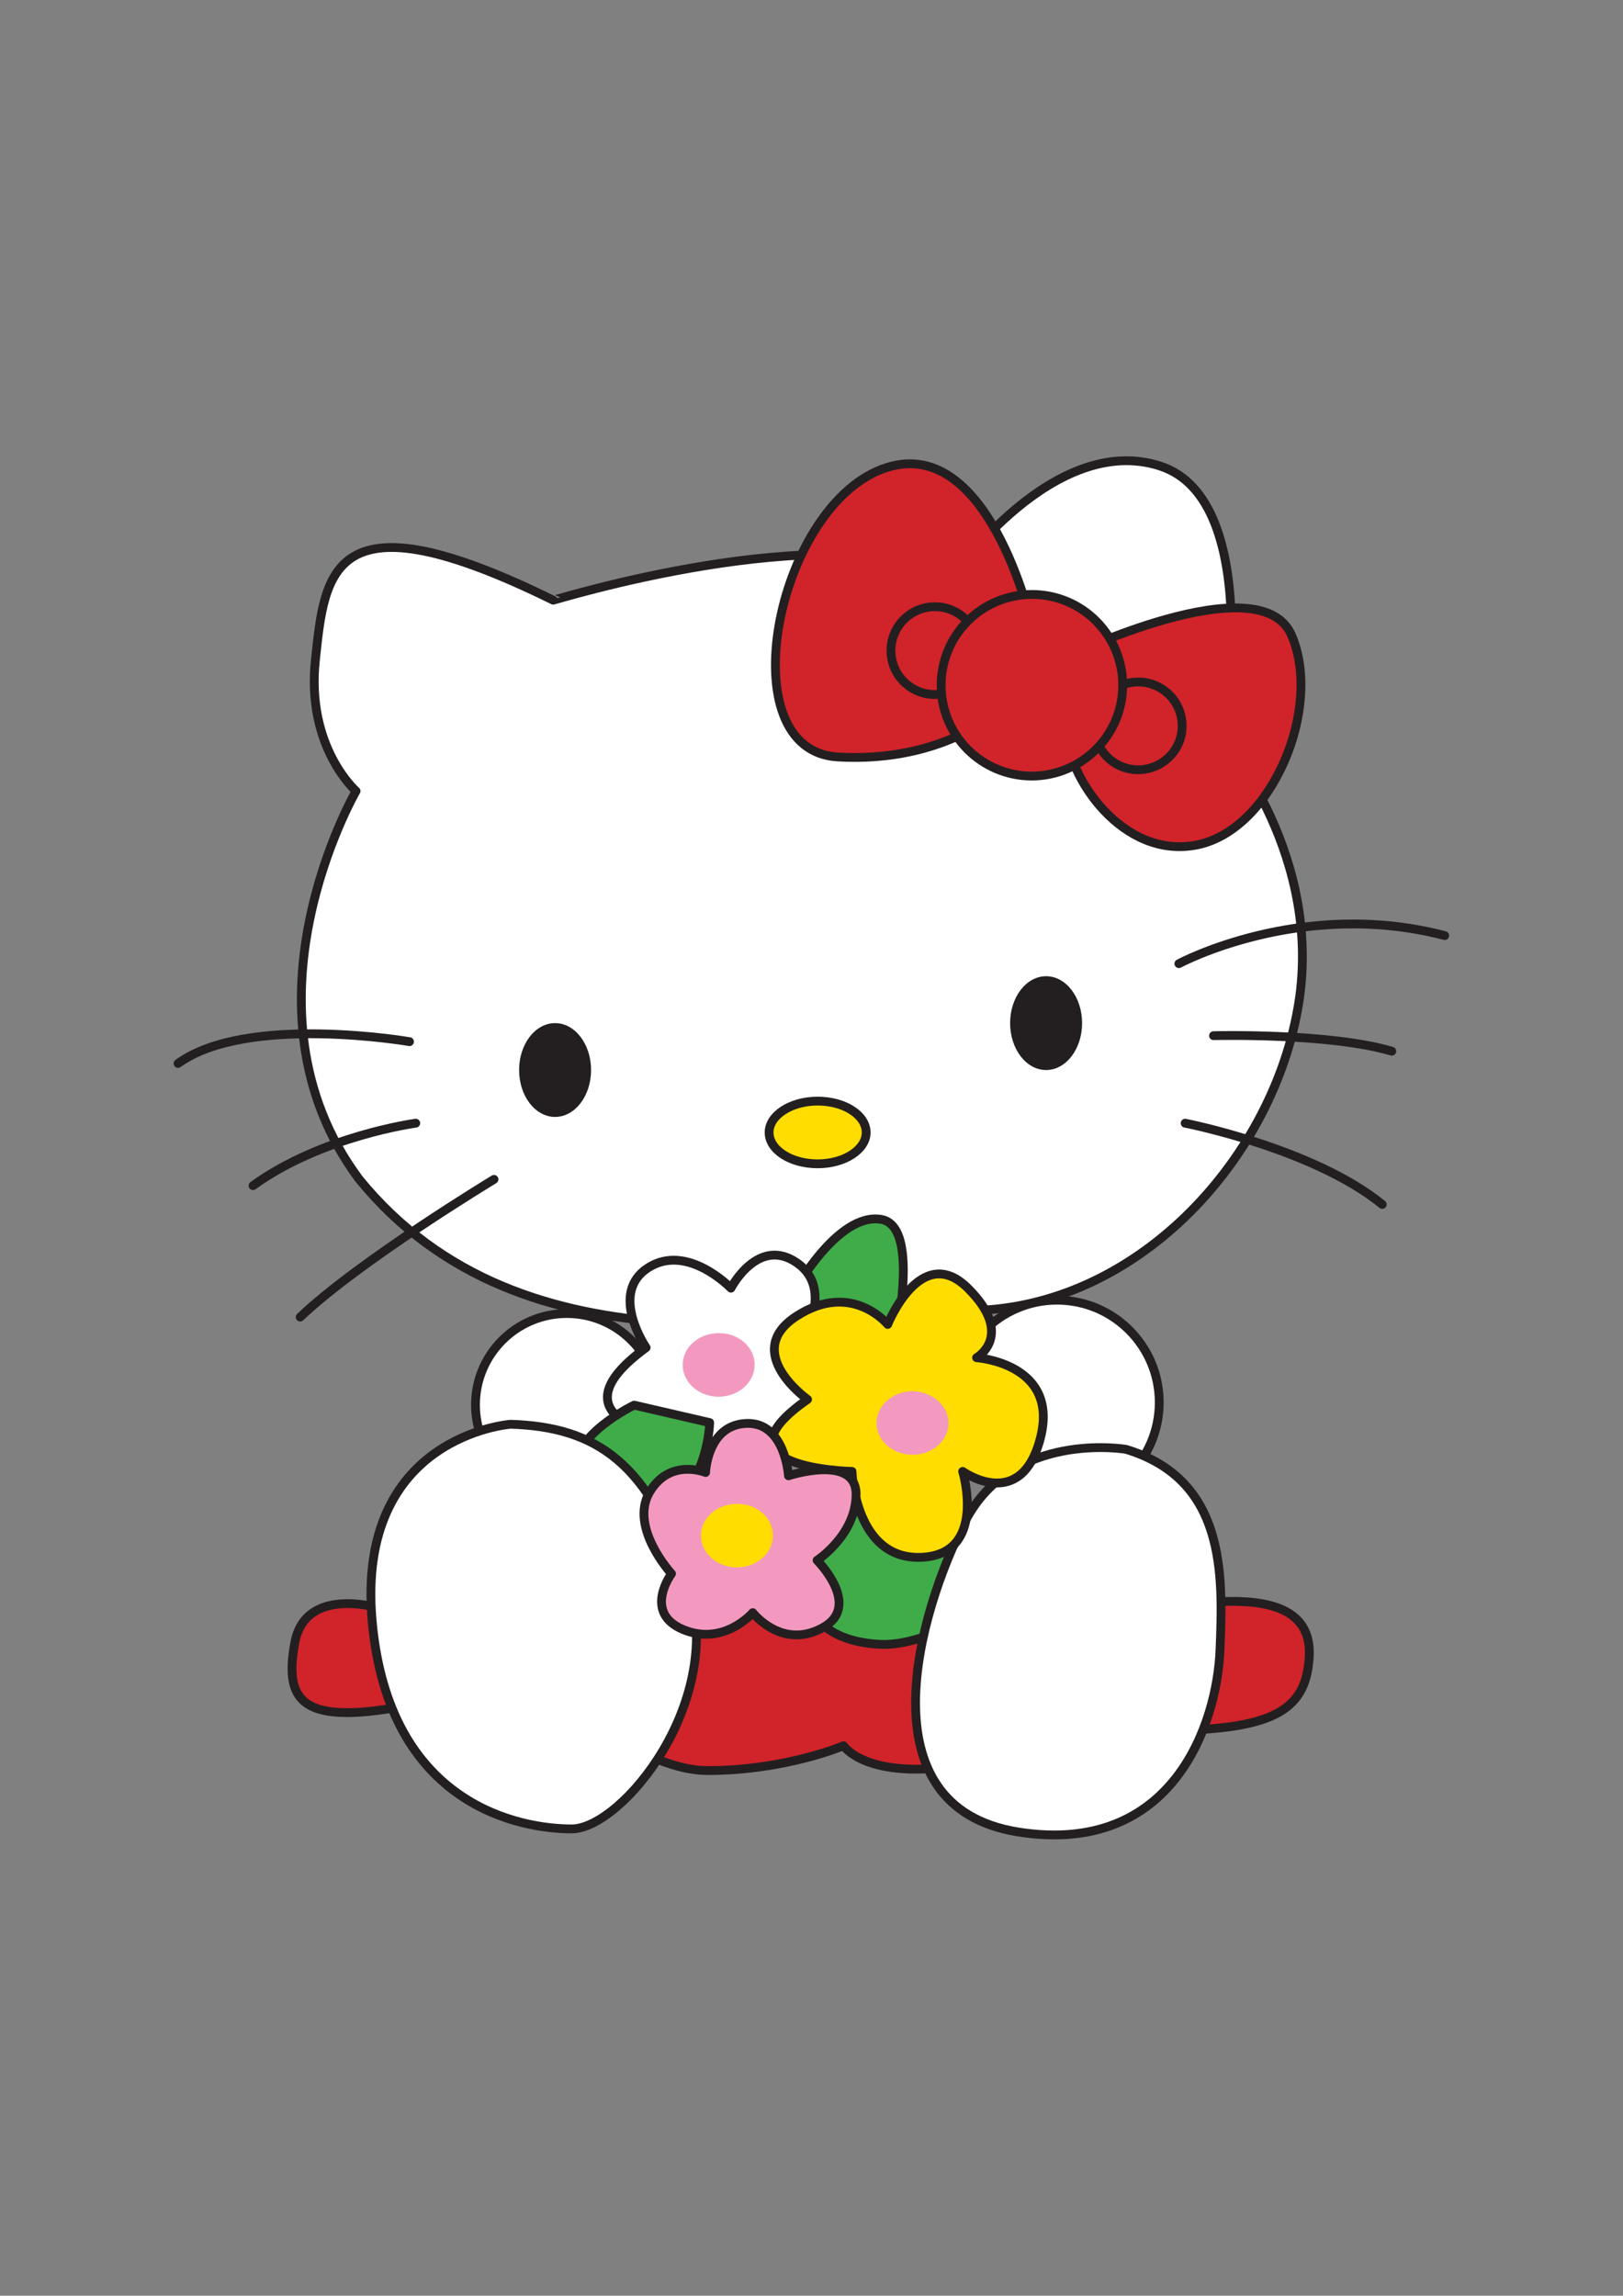 <?xml version="1.0" encoding="utf-8"?>
<!-- Generator: Adobe Illustrator 22.0.0, SVG Export Plug-In . SVG Version: 6.00 Build 0)  -->
<svg version="1.1" id="Layer_1" xmlns="http://www.w3.org/2000/svg" xmlns:xlink="http://www.w3.org/1999/xlink" x="0px" y="0px"
	 viewBox="0 0 595.3 841.9" style="enable-background:new 0 0 595.3 841.9;" xml:space="preserve">
<rect x="0" y="0" width="595.3" height="841.9" fill="#808080" stroke="none"/>
<style type="text/css">
	.st0{fill:#FFFFFF;stroke:#231F20;stroke-width:2.184;stroke-linecap:round;stroke-linejoin:round;}
	.st1{fill:#FFF100;stroke:#231F20;stroke-width:2.184;stroke-linecap:round;stroke-linejoin:round;}
	.st2{fill:none;stroke:#231F20;stroke-width:2.184;stroke-linecap:round;stroke-linejoin:round;}
	.st3{fill:#D1232A;stroke:#231F20;stroke-width:2.184;stroke-linecap:round;stroke-linejoin:round;}
	.st4{fill:#3FAC49;stroke:#231F20;stroke-width:2.184;stroke-linecap:round;stroke-linejoin:round;}
	.st5{fill:#231F20;}
	.st6{fill:#F6921E;stroke:#231F20;stroke-width:2.184;stroke-linecap:round;stroke-linejoin:round;}
	.st7{fill:#FFDD00;stroke:#231F20;stroke-width:2.184;stroke-linecap:round;stroke-linejoin:round;}
	.st8{fill:#F399C0;stroke:#231F20;stroke-width:2.184;stroke-linecap:round;stroke-linejoin:round;}
	.st9{fill:none;stroke:#D1232A;stroke-width:2.184;stroke-linecap:round;stroke-linejoin:round;}
	.st10{fill:#00B1EA;stroke:#231F20;stroke-width:2.184;stroke-linecap:round;stroke-linejoin:round;}
	.st11{fill:#00ADEE;stroke:#231F20;stroke-width:2.184;stroke-linecap:round;stroke-linejoin:round;}
	.st12{fill:none;stroke:#D1232A;stroke-width:3.495;stroke-linecap:round;stroke-linejoin:round;}
	.st13{fill:#231F20;stroke:#231F20;stroke-width:2.184;stroke-linecap:round;stroke-linejoin:round;}
	.st14{fill:none;stroke:#25408E;stroke-width:2.184;stroke-linecap:round;stroke-linejoin:round;}
	.st15{fill:#231F20;stroke:#231F20;stroke-width:2.184;}
	.st16{fill:#F6921E;}
	.st17{fill:#FFFFFF;stroke:#231F20;stroke-width:1.321;stroke-linecap:round;stroke-linejoin:round;}
	.st18{fill:#231F20;stroke:#231F20;stroke-width:1.321;stroke-linecap:round;stroke-linejoin:round;}
	.st19{fill:#F6921E;stroke:#231F20;stroke-width:1.321;stroke-linecap:round;stroke-linejoin:round;}
	.st20{fill:#FFDD00;stroke:#231F20;stroke-width:1.321;stroke-linecap:round;stroke-linejoin:round;}
	.st21{fill:none;stroke:#231F20;stroke-width:1.321;stroke-linecap:round;stroke-linejoin:round;}
	.st22{fill:#00B1EA;stroke:#231F20;stroke-width:1.321;stroke-linecap:round;stroke-linejoin:round;}
	.st23{fill:none;stroke:#25408E;stroke-width:1.321;stroke-linecap:round;stroke-linejoin:round;}
	.st24{fill:#231F20;stroke:#231F20;stroke-width:1.321;}
	.st25{fill:#D1232A;stroke:#231F20;stroke-width:1.321;stroke-linecap:round;stroke-linejoin:round;}
	.st26{fill:#FFFFFF;stroke:#231F20;stroke-width:3.233;stroke-linecap:round;stroke-linejoin:round;}
	.st27{fill:#FFDD00;stroke:#231F20;stroke-width:3.233;stroke-linecap:round;stroke-linejoin:round;}
	.st28{fill:none;stroke:#231F20;stroke-width:3.233;stroke-linecap:round;stroke-linejoin:round;}
	.st29{fill:#D1232A;stroke:#231F20;stroke-width:3.233;stroke-linecap:round;stroke-linejoin:round;}
	.st30{fill:#3FAC49;stroke:#231F20;stroke-width:3.233;stroke-linecap:round;stroke-linejoin:round;}
	.st31{fill:#F399C0;}
	.st32{fill:#F399C0;stroke:#231F20;stroke-width:3.233;stroke-linecap:round;stroke-linejoin:round;}
	.st33{fill:#FFDD00;}
	.st34{fill:#FFFFFF;stroke:#231F20;stroke-width:3.47;}
	.st35{fill:none;stroke:#D1232A;stroke-width:4.858;}
	.st36{fill:#25408E;stroke:#231F20;stroke-width:3.47;}
	.st37{fill:none;stroke:#D1232A;stroke-width:4.858;stroke-linecap:round;stroke-linejoin:round;}
	.st38{fill:#FFDD00;stroke:#231F20;stroke-width:3.47;}
	.st39{fill:#D1232A;stroke:#231F20;stroke-width:3.47;}
	.st40{fill:none;stroke:#231F20;stroke-width:3.47;}
	.st41{fill:none;stroke:#D1232A;stroke-width:3.47;}
	.st42{fill:none;stroke:#231F20;stroke-width:2.184;}
	.st43{fill:none;stroke:#00B1EA;stroke-width:3.058;stroke-linecap:round;stroke-linejoin:round;}
	.st44{fill:#FFFFFF;stroke:#231F20;stroke-width:1.505;stroke-linecap:round;stroke-linejoin:round;}
	.st45{fill:#EB008B;stroke:#231F20;stroke-width:1.505;stroke-linecap:round;stroke-linejoin:round;}
	.st46{fill:#F399C0;stroke:#231F20;stroke-width:1.505;stroke-linecap:round;stroke-linejoin:round;}
	.st47{fill:none;stroke:#231F20;stroke-width:1.505;}
	.st48{fill:none;stroke:#231F20;stroke-width:1.505;stroke-linecap:round;stroke-linejoin:round;}
	.st49{fill:#D1232A;stroke:#231F20;stroke-width:1.505;}
	.st50{fill:#FFFFFF;}
	.st51{fill:#FFFFFF;stroke:#231F20;stroke-width:1.623;stroke-linecap:round;stroke-linejoin:round;}
	.st52{fill:#3FAC49;stroke:#231F20;stroke-width:1.623;stroke-linecap:round;stroke-linejoin:round;}
	.st53{fill:#FFDD00;stroke:#231F20;stroke-width:1.623;stroke-linecap:round;stroke-linejoin:round;}
	.st54{fill:none;stroke:#231F20;stroke-width:1.623;}
	.st55{fill:none;stroke:#231F20;stroke-width:1.623;stroke-linecap:round;stroke-linejoin:round;}
	.st56{fill:#00B1EA;stroke:#231F20;stroke-width:1.623;}
	.st57{fill:#3FAC49;stroke:#231F20;stroke-width:1.623;}
	.st58{fill:#FFFFFF;stroke:#231F20;stroke-width:2.498;stroke-linecap:round;stroke-linejoin:round;}
	.st59{fill:#EB008B;stroke:#231F20;stroke-width:2.498;stroke-linecap:round;stroke-linejoin:round;}
	.st60{fill:none;stroke:#231F20;stroke-width:2.498;stroke-linecap:round;stroke-linejoin:round;}
	.st61{fill:#F399C0;stroke:#231F20;stroke-width:2.498;stroke-linecap:round;stroke-linejoin:round;}
	.st62{fill:#FFDD00;stroke:#231F20;stroke-width:2.498;stroke-linecap:round;stroke-linejoin:round;}
	.st63{fill:#F399C0;stroke:#231F20;stroke-width:1.662;stroke-linecap:round;stroke-linejoin:round;}
	.st64{fill:#FFFFFF;stroke:#231F20;stroke-width:1.662;stroke-linecap:round;stroke-linejoin:round;}
	.st65{fill:#D1232A;stroke:#231F20;stroke-width:1.662;stroke-linecap:round;stroke-linejoin:round;}
	.st66{fill:#FFDD00;stroke:#231F20;stroke-width:1.662;}
	.st67{fill:none;stroke:#231F20;stroke-width:1.662;stroke-linecap:round;stroke-linejoin:round;}
	.st68{fill:#00B1EA;}
	.st69{fill:url(#SVGID_1_);}
	.st70{fill:#EB008B;stroke:#231F20;stroke-width:2.184;stroke-linecap:round;stroke-linejoin:round;}
	.st71{fill:#FFDD00;stroke:#231F20;stroke-width:2.184;}
	.st72{fill:#F6921E;stroke:#231F20;stroke-width:2.184;}
	.st73{fill:#006A44;stroke:#231F20;stroke-width:2.184;stroke-linecap:round;stroke-linejoin:round;}
	.st74{fill:#1E181A;}
	.st75{fill:#E91D52;}
	.st76{fill:#E91E53;}
	.st77{fill:#FEFEFE;}
	.st78{fill:#E81D52;}
	.st79{fill:#FCE439;}
</style>
<g>
	<path class="st26" d="M349.8,211.1c0,0,36.7-52.8,75.7-40.2c39,12.6,22.9,99.8,22.9,99.8s37.9,43.6,27.5,99.8
		c-10.3,56.2-59.7,109-119.3,110.1c-59.7,1.1-164.1,26.4-224.9-48.2c-47-63.1-1.1-142.3-1.1-142.3s-18.4-16.1-14.9-48.2
		c3.4-32.1,5.7-61.9,87.2-21.8C203,220.3,301.7,189.3,349.8,211.1z"/>
	<path class="st27" d="M317.7,415.3c0,6.3-8,11.5-17.8,11.5c-9.8,0-17.8-5.1-17.8-11.5c0-6.3,8-11.5,17.8-11.5
		C309.8,403.8,317.7,409,317.7,415.3z"/>
	<path class="st5" d="M216.8,392.4c0,9.5-5.9,17.2-13.2,17.2c-7.3,0-13.2-7.7-13.2-17.2c0-9.5,5.9-17.2,13.2-17.2
		C210.9,375.2,216.8,382.9,216.8,392.4z"/>
	<path class="st5" d="M396.9,375.2c0,9.5-5.9,17.2-13.2,17.2c-7.3,0-13.2-7.7-13.2-17.2c0-9.5,5.9-17.2,13.2-17.2
		C391,358,396.9,365.7,396.9,375.2z"/>
	<path class="st28" d="M150.2,382c0,0-59.7-10.3-84.9,8"/>
	<path class="st28" d="M152.5,411.9c0,0-34.4,4.6-59.7,22.9"/>
	<path class="st28" d="M432.4,353.4c0,0,44.7-24.1,97.5-10.3"/>
	<path class="st28" d="M445.1,379.8c0,0,42.4-1.1,65.4,5.7"/>
	<path class="st28" d="M434.7,411.9c0,0,47,9.2,72.3,29.8"/>
	<path class="st29" d="M378.5,229.5c0,0-16.1-72.3-55.1-57.4c-39,14.9-56.2,103.2-16.1,105.5c40.2,2.3,60.8-18.4,60.8-18.4
		L378.5,229.5z"/>
	<path class="st29" d="M391.1,240.9c0,0,71.1-34.4,82.6-8c11.5,26.4-6.9,71.1-34.4,76.9c-27.5,5.7-48.2-25.2-48.2-42.5
		C391.1,250.1,391.1,240.9,391.1,240.9z"/>
	<path class="st29" d="M433.6,266.2c0-8.9-7.2-16.1-16.1-16.1c-8.9,0-16.1,7.2-16.1,16.1c0,8.9,7.2,16.1,16.1,16.1
		C426.4,282.2,433.6,275.1,433.6,266.2z"/>
	<path class="st29" d="M359,238.6c0-8.9-7.2-16.1-16.1-16.1c-8.9,0-16.1,7.2-16.1,16.1c0,8.9,7.2,16.1,16.1,16.1
		C351.8,254.7,359,247.5,359,238.6z"/>
	<path class="st29" d="M411.8,251.3c0-18.4-14.9-33.3-33.3-33.3c-18.4,0-33.3,14.9-33.3,33.3s14.9,33.3,33.3,33.3
		C396.9,284.5,411.8,269.6,411.8,251.3z"/>
	<path class="st28" d="M181.2,432.5c0,0-49.3,29.8-71.1,50.5"/>
	<path class="st30" d="M290.9,474.3c0,0,16.2-30,32.4-27.1c16.2,2.9,2.9,54.3,2.9,54.3L290.9,474.3z"/>
	<path class="st26" d="M241.4,515.2c0-18.5-15-33.5-33.5-33.5c-18.5,0-33.5,15-33.5,33.5c0,18.5,15,33.5,33.5,33.5
		C226.4,548.7,241.4,533.7,241.4,515.2z"/>
	<path class="st26" d="M425.2,514.3c0-20.7-16.8-37.5-37.5-37.5c-20.7,0-37.5,16.8-37.5,37.5c0,20.7,16.8,37.5,37.5,37.5
		C408.4,551.8,425.2,535,425.2,514.3z"/>
	<path class="st29" d="M141.6,590.4c0,0-29.5-10.2-33.5,12.2c-4.1,22.4,3.1,31.5,48.8,21.3c45.7-10.2,74.2,25.4,102.7,25.4
		c28.5,0,49.8-9.1,49.8-9.1s9.1,14.2,48.8,6.1c39.6-8.1,55.9-10.2,84.4-12.2c28.5-2,36.6-10.2,37.6-26.4c1-16.3-12.2-23.4-43.7-19.3
		c-31.5,4.1-155.5-2-183-2C226,586.4,141.6,590.4,141.6,590.4z"/>
	<path class="st26" d="M268.1,472.4c0,0,9.9-19.2,24.2-9.3c14.3,9.9,1.2,29.8,1.2,29.8s15.5,27.9,0,34.8
		c-15.5,6.8-29.2,18.6-31.7,18.6c-2.5,0-17.4-11.2-15.5-19.2c0,0-46-6.2-9.3-32.9c0,0-13.7-19.9,0.6-29.2
		C252,455.6,268.1,472.4,268.1,472.4z"/>
	<path class="st30" d="M232.6,515.3c0,0-23.1,11-21.4,24.3c1.7,13.3,15,21.9,31.8,13.9c16.8-8.1,17.3-31.8,17.3-31.8L232.6,515.3z"
		/>
	<path class="st30" d="M329.6,558c0,0-30-17.3-34.7,7.5c-4.6,24.8,6.9,36.4,27.7,37.5c20.8,1.2,50.8-21.4,50.8-21.4L329.6,558z"/>
	<path class="st31" d="M276.8,500.5c0,6.4-5.9,11.7-13.2,11.7c-7.3,0-13.2-5.2-13.2-11.7c0-6.4,5.9-11.6,13.2-11.6
		C270.9,488.8,276.8,494,276.8,500.5z"/>
	<path class="st26" d="M413,531.5c0,0-41.7-7.1-59,26.4c-17.3,33.5-37.6,104.7,19.3,113.9c56.9,9.1,73.2-39.7,74.2-67.1
		C448.6,577.2,449.6,542.6,413,531.5z"/>
	<path class="st26" d="M187.3,522.3c0,0-56.9,4.1-50.8,72.2c6.1,68.1,54.9,76.2,73.2,76.2c18.3,0,56.9-46.8,42.7-90.5
		C238.2,536.5,218.8,523.3,187.3,522.3z"/>
	<path class="st27" d="M325.6,485.7c0,0,12.2-30.5,29.5-13.2c17.3,17.3,3.1,25.4,3.1,25.4s30.5,2,23.4,29.5
		c-7.1,27.5-28.5,12.2-28.5,12.2s9.2,30.5-15.2,31.5c-24.4,1-25.4-31.5-25.4-31.5s-52.9-1-16.3-26.4c0,0-24.4-17.3-4.1-30.5
		C312.4,469.5,325.6,485.7,325.6,485.7z"/>
	<path class="st31" d="M347.9,521.9c0,6.4-5.9,11.6-13.2,11.6c-7.3,0-13.2-5.2-13.2-11.6c0-6.4,5.9-11.7,13.2-11.7
		C342,510.3,347.9,515.5,347.9,521.9z"/>
	<path class="st32" d="M258.8,540c0,0,0.6-17.4,14.9-18c14.3-0.6,15.5,19.2,15.5,19.2s24.8-8.1,24.8,6.8c0,14.9-14.3,24.2-14.3,24.2
		s16.8,16.8,1.9,24.8c-14.9,8.1-25.5-5.6-25.5-5.6s-10.6,12.4-25.5,6.2c-14.9-6.2-4.3-20.5-4.3-20.5s-15.5-16.8-8.1-29.8
		C245.7,534.5,258.8,540,258.8,540z"/>
	<path class="st33" d="M283.5,563.1c0,6.4-5.9,11.7-13.2,11.7c-7.3,0-13.2-5.2-13.2-11.7c0-6.4,5.9-11.6,13.2-11.6
		C277.6,551.4,283.5,556.6,283.5,563.1z"/>
</g>
</svg>
